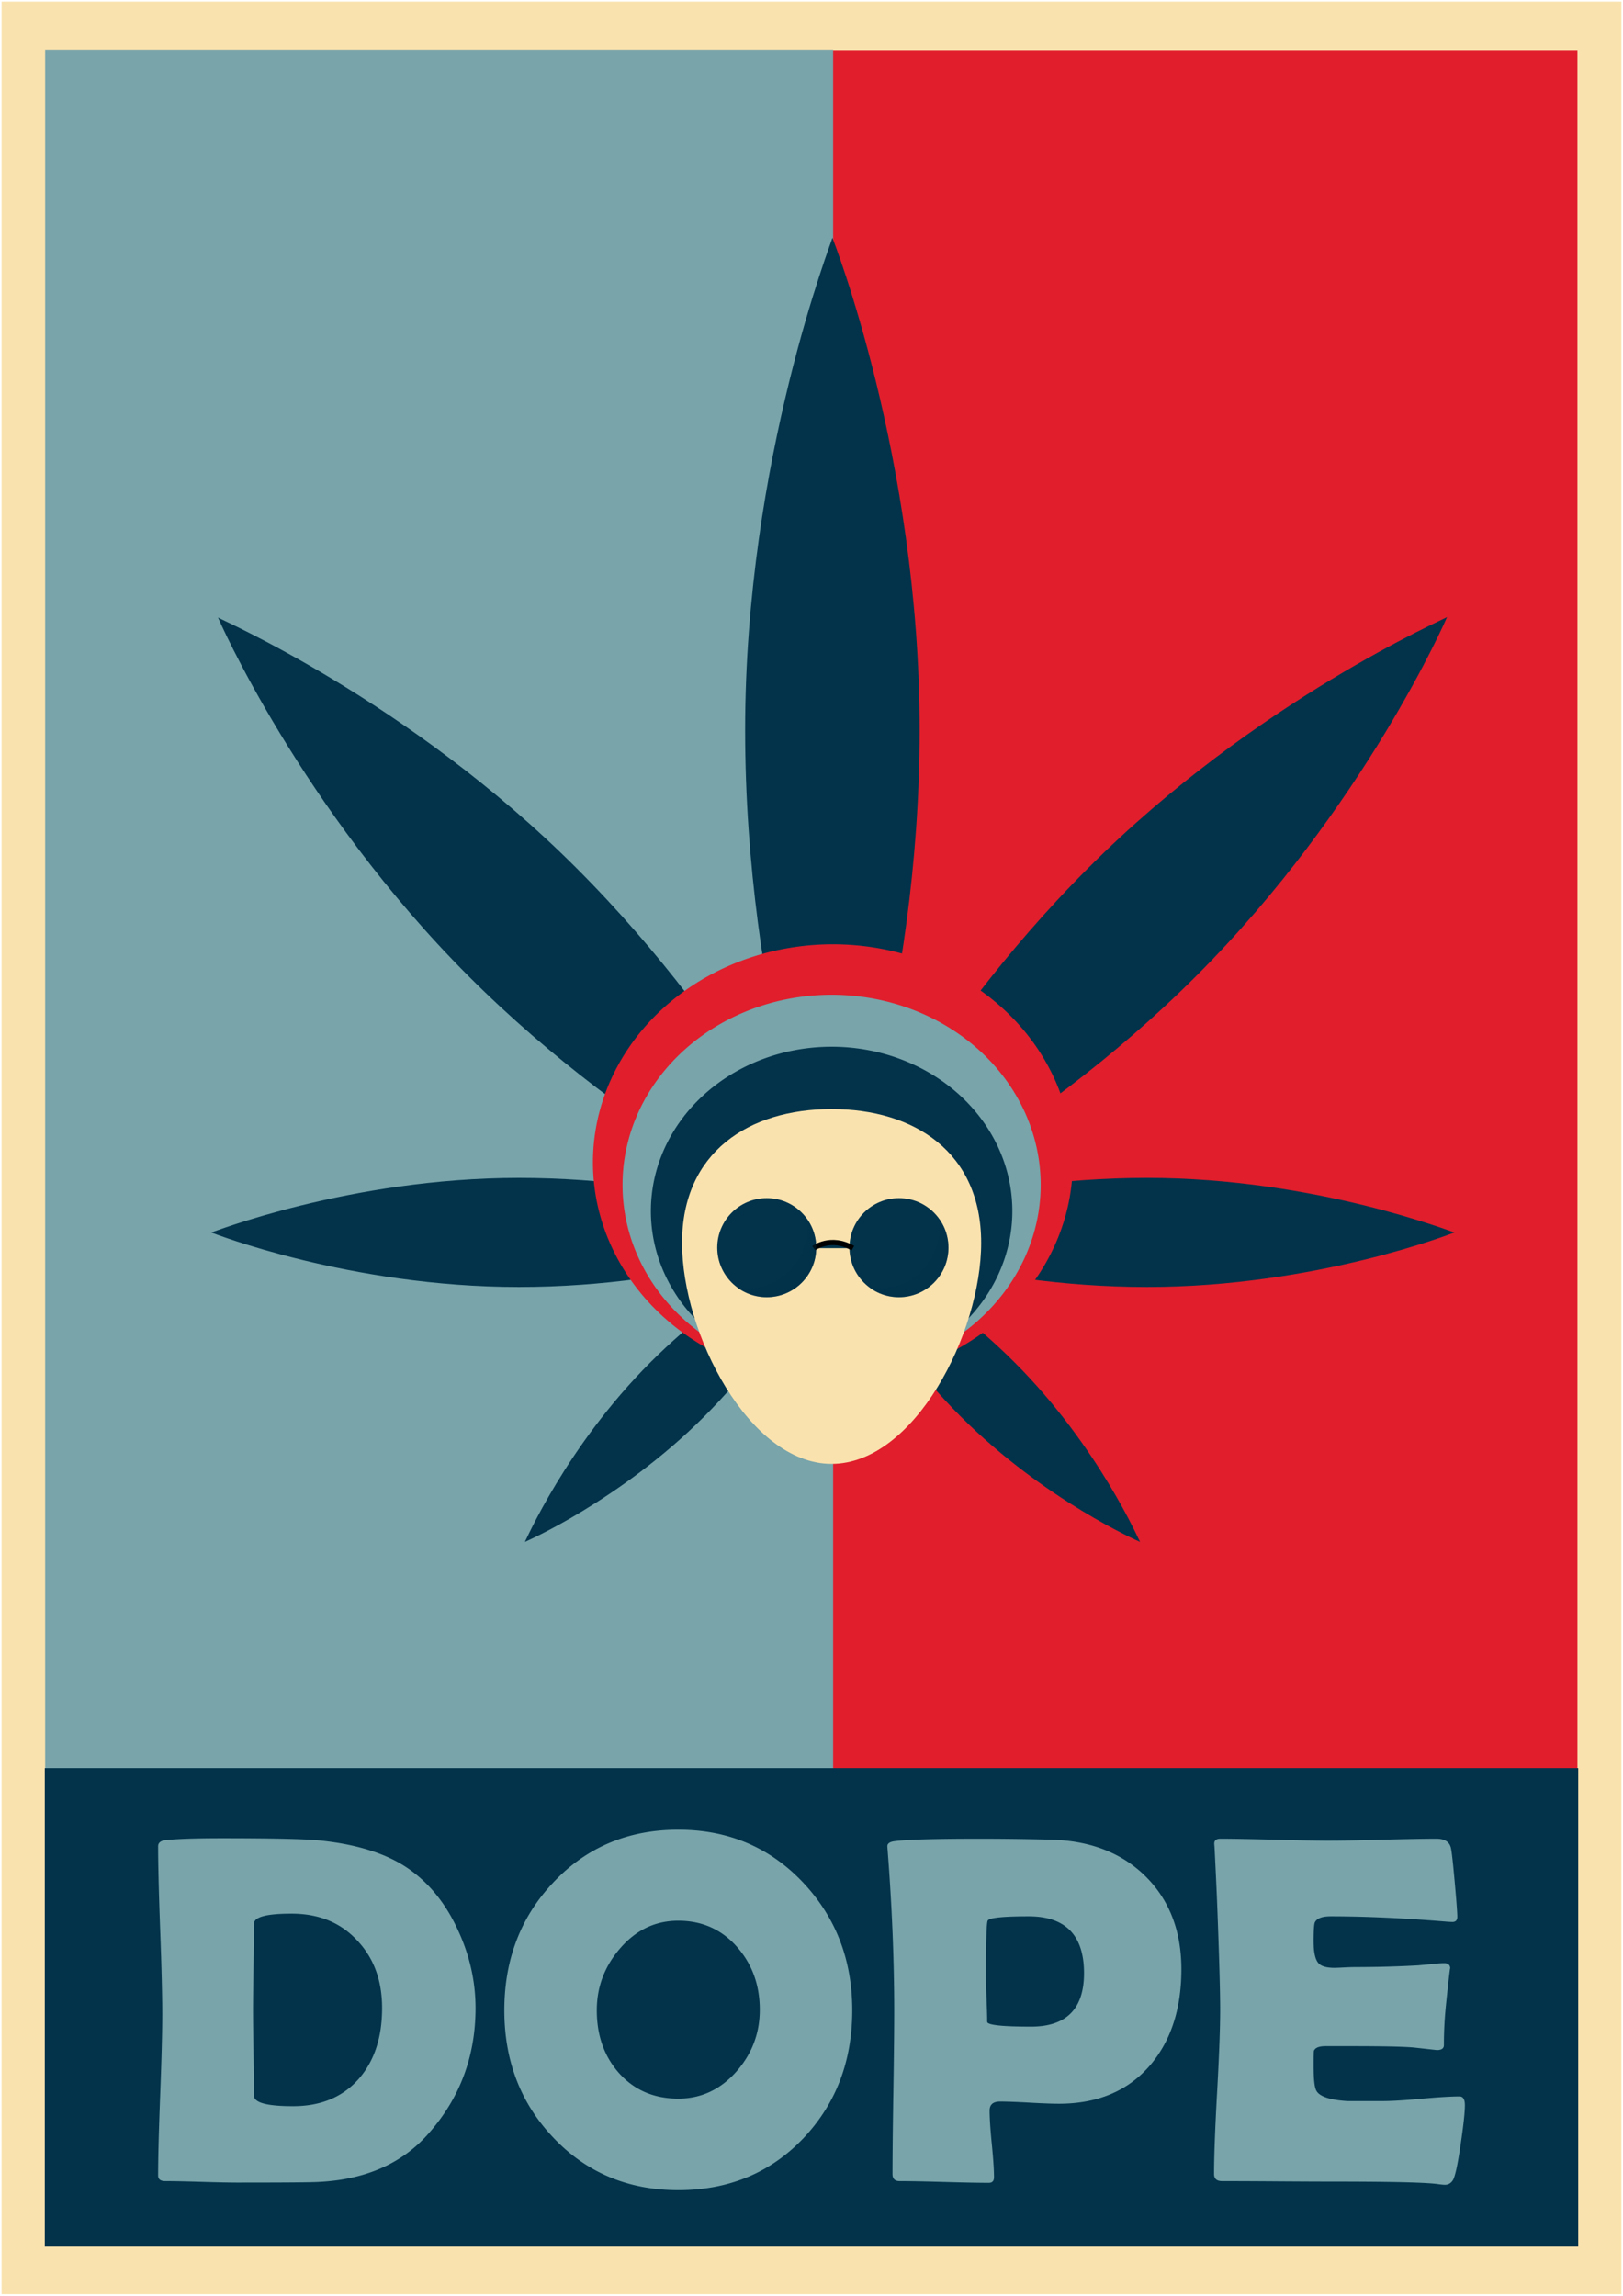 <?xml version="1.0"?>
<svg xmlns="http://www.w3.org/2000/svg" width="744.094" height="1052.362" viewBox="0 0 744.094 1052.362">
  <path fill="#fae2ae" d="M.724.722h742.647v1050.917H.724z"/>
  <path fill="#e01e2c" d="M20.892 22.911h702.311v1006.54H20.892z"/>
  <path fill="#78a4aa" d="M20.698 22.717h361.267v1006.928H20.698z"/>
  <path fill="#02334b" d="M20.526 810.464h703.043v219.353H20.526z"/>
  <g fill="#02334b">
    <path d="M421.619 334.672c0 124.646-38.055 225.69-40 225.69-3.15 0-40-101.044-40-225.69 0-124.645 40.465-225.69 40-225.69 0 0 40 101.045 40 225.69zM548.542 447.258c-77.12 77.12-163.184 116.094-164.387 114.89-1.95-1.948 37.77-87.267 114.89-164.387s164.675-114.602 164.387-114.89c0 0-37.77 87.267-114.89 164.387zM525.783 589.934c-77.904 0-141.057-23.784-141.057-25 0-1.968 63.153-25 141.057-25 77.903 0 141.056 25.29 141.056 25 0 0-63.153 25-141.056 25zM440.493 649.342c-38.56-38.56-58.047-81.592-57.445-82.194.974-.974 43.633 18.885 82.193 57.445 38.56 38.56 57.302 82.338 57.445 82.194 0 0-43.633-18.885-82.193-57.445zM214.847 447.473c77.12 77.12 163.185 116.093 164.388 114.89 1.949-1.949-37.77-87.267-114.89-164.388-77.12-77.12-164.675-114.602-164.388-114.89 0 0 37.77 87.267 114.89 164.388zM237.893 589.934c77.903 0 141.056-23.784 141.056-25 0-1.968-63.153-25-141.056-25-77.904 0-141.057 25.29-141.057 25 0 0 63.153 25 141.057 25zM322.826 649.342c38.56-38.56 58.046-81.592 57.445-82.194-.975-.974-43.634 18.885-82.194 57.445s-57.301 82.338-57.445 82.194c0 0 43.633-18.885 82.194-57.445z"/>
  </g>
  <path d="M491.838 532.839a110 100 0 11-220 0 110 100 0 11220 0z" fill="#e01e2c"/>
  <path d="M477.123 543.125a95.857 87.143 0 11-191.714 0 95.857 87.143 0 11191.714 0z" fill="#78a4aa"/>
  <path d="M464.123 555.125a82.857 75.325 0 11-165.714 0 82.857 75.325 0 11165.714 0z" fill="#02334b"/>
  <path d="M449.838 569.696c0 41.6-30.7 101.325-68.572 101.325-37.87 0-68.571-59.724-68.571-101.325 0-41.6 30.7-61.325 68.571-61.325 37.871 0 68.572 19.724 68.572 61.325z" fill="#fae2ae"/>
  <g fill="#02334b">
    <path d="M374.233 571.904c0 12.537-10.163 22.7-22.7 22.7-12.537 0-22.7-10.163-22.7-22.7 0-12.537 10.163-22.7 22.7-22.7 12.537 0 22.7 10.163 22.7 22.7zM434.843 571.904c0 12.537-10.164 22.7-22.7 22.7-12.538 0-22.701-10.163-22.701-22.7 0-12.537 10.163-22.7 22.7-22.7 12.537 0 22.7 10.163 22.7 22.7z"/>
    <path d="M373.075 572.142s7.784-5.858 17.93 0" stroke="#000" stroke-width="2.4"/>
    <path d="M338.393 590.506c8.86 6.267 21.212 5.437 29.146-2.497 7.98-7.98 8.775-20.43 2.386-29.301a28.032 28.032 0 01-7.977 23.799 28.016 28.016 0 01-23.555 7.999zM399.002 590.506c8.86 6.267 21.212 5.437 29.146-2.497 7.98-7.98 8.775-20.43 2.387-29.301a28.032 28.032 0 01-7.978 23.799 28.016 28.016 0 01-23.555 7.999z" opacity=".407"/>
  </g>
  <g style="line-height:125%;-inkscape-font-specification:Berlin Sans FB Demi Bold" font-size="229.085" font-weight="700" letter-spacing="0" word-spacing="0" fill="#78a4aa" font-family="Berlin Sans FB Demi">
    <path d="M218.019 920.472c0 21.924-7.047 40.94-21.141 57.048-12.454 14.392-29.94 21.961-52.462 22.707-4.325.149-16.219.224-35.682.224-3.654 0-9.154-.112-16.5-.336-7.345-.224-12.844-.336-16.498-.336-2.163 0-3.244-.857-3.244-2.572 0-8.203.317-20.526.95-36.97.635-16.442.951-28.765.951-36.968 0-8.576-.316-21.421-.95-38.535-.634-17.115-.951-29.922-.951-38.424 0-1.565 1.081-2.498 3.244-2.796 5.294-.596 13.982-.895 26.063-.895 22.968 0 37.845.336 44.63 1.007 17.674 1.79 31.507 6.264 41.5 13.423 9.396 6.711 16.816 16.107 22.26 28.188 5.22 11.41 7.83 23.155 7.83 35.235zm-42.842 0c0-12.602-3.766-22.893-11.297-30.873-7.607-8.277-17.674-12.416-30.202-12.416-11.484 0-17.226 1.529-17.226 4.586 0 4.4-.075 11.018-.224 19.855-.149 8.837-.223 15.455-.223 19.855 0 4.325.074 10.832.223 19.52.15 8.687.224 15.23.224 19.63 0 3.207 5.966 4.81 17.897 4.81 12.901 0 23.043-4.288 30.426-12.864 6.935-8.128 10.402-18.829 10.402-32.103zM390.727 921.479c0 23.266-7.42 42.767-22.26 58.502-15.137 15.958-34.302 23.937-57.494 23.937-23.043 0-42.17-8.054-57.383-24.161-14.915-15.735-22.372-35.16-22.372-58.278 0-23.192 7.457-42.692 22.372-58.502 15.212-16.182 34.34-24.273 57.383-24.273 22.893 0 41.984 8.091 57.271 24.273 14.989 15.959 22.483 35.46 22.483 58.502zm-42.394-.224c0-11.186-3.393-20.693-10.179-28.524-7.084-8.202-16.145-12.304-27.181-12.304-10.515 0-19.426 4.25-26.734 12.752-7.085 8.203-10.627 17.636-10.627 28.3 0 11.41 3.319 20.917 9.956 28.524 7.01 7.979 16.144 11.968 27.405 11.968 10.514 0 19.463-4.213 26.846-12.64 7.01-8.053 10.514-17.412 10.514-28.076zM541.624 902.687c0 18.046-4.736 32.662-14.206 43.848-10.142 11.857-24.124 17.785-41.947 17.785-2.983 0-7.476-.167-13.479-.503-6.003-.335-10.496-.503-13.479-.503-3.206 0-4.81 1.38-4.81 4.138 0 3.43.336 8.539 1.007 15.325.671 6.786 1.007 11.857 1.007 15.213 0 1.715-.783 2.572-2.35 2.572-4.548 0-11.371-.13-20.47-.391-9.097-.261-15.92-.392-20.47-.392-2.162 0-3.243-1.08-3.243-3.244 0-8.277.13-20.712.392-37.304.26-16.592.391-29.027.391-37.305 0-23.415-1.007-48.024-3.02-73.826l-.112-1.566c-.15-1.417.97-2.274 3.356-2.573 5.816-.745 18.643-1.118 38.479-1.118 11.708 0 22.93.15 33.67.447 17.672.522 31.916 6.078 42.729 16.667 11.036 10.888 16.555 25.13 16.555 42.73zm-44.632 1.79c0-17.376-8.464-26.063-25.391-26.063-11.932 0-18.196.67-18.792 2.013-.522.97-.783 9.583-.783 25.84 0 2.311.093 5.723.28 10.234.186 4.512.279 7.924.279 10.235 0 1.492 6.711 2.237 20.134 2.237 16.182 0 24.273-8.165 24.273-24.497zM671.603 964.992c0 3.206-.634 9.097-1.902 17.673-1.342 9.322-2.536 14.877-3.58 16.667-.894 1.417-2.125 2.125-3.69 2.125-.672 0-1.79-.112-3.357-.335-5.443-.746-21.327-1.119-47.651-1.119-5.742 0-14.28-.037-25.615-.112a4237.759 4237.759 0 00-25.504-.112c-2.46 0-3.691-1.08-3.691-3.244 0-8.352.466-20.898 1.398-37.64.932-16.741 1.398-29.288 1.398-37.64 0-8.501-.447-24.347-1.342-47.54-.224-5.965-.634-14.876-1.23-26.733l-.112-1.566c-.15-1.715.783-2.573 2.796-2.573 5.518 0 13.814.15 24.888.447 11.074.299 19.37.448 24.889.448 5.443 0 13.646-.15 24.608-.448 10.962-.298 19.165-.447 24.61-.447 3.877 0 6.114 1.454 6.71 4.362.373 1.716.951 6.917 1.734 15.604.783 8.688 1.175 13.964 1.175 15.828 0 1.566-.746 2.35-2.237 2.35-.448 0-1.23-.038-2.35-.113-19.835-1.64-37.658-2.46-53.467-2.46-3.953 0-6.376.932-7.271 2.796-.373.895-.56 3.766-.56 8.613 0 5.071.746 8.427 2.238 10.067 1.268 1.417 3.691 2.126 7.27 2.126.746 0 2.2-.056 4.363-.168 2.163-.112 3.952-.168 5.37-.168a526.2 526.2 0 0028.523-.783c.82-.074 2.87-.26 6.152-.56 2.536-.297 4.549-.447 6.04-.447 1.79 0 2.685.858 2.685 2.573 0-1.566-.671 4.139-2.013 17.114a179.687 179.687 0 00-.895 17.898c0 1.491-1.082 2.237-3.244 2.237l-10.067-1.119c-4.251-.447-13.945-.671-29.083-.671h-11.857c-3.058 0-4.848.746-5.37 2.237-.074.373-.111 2.685-.111 6.935 0 5.668.372 9.322 1.118 10.962 1.268 2.834 6.04 4.512 14.318 5.034h16.331c3.953 0 9.825-.354 17.618-1.063 7.793-.708 13.628-1.062 17.506-1.062 1.64 0 2.46 1.342 2.46 4.027z"/>
  </g>
</svg>
